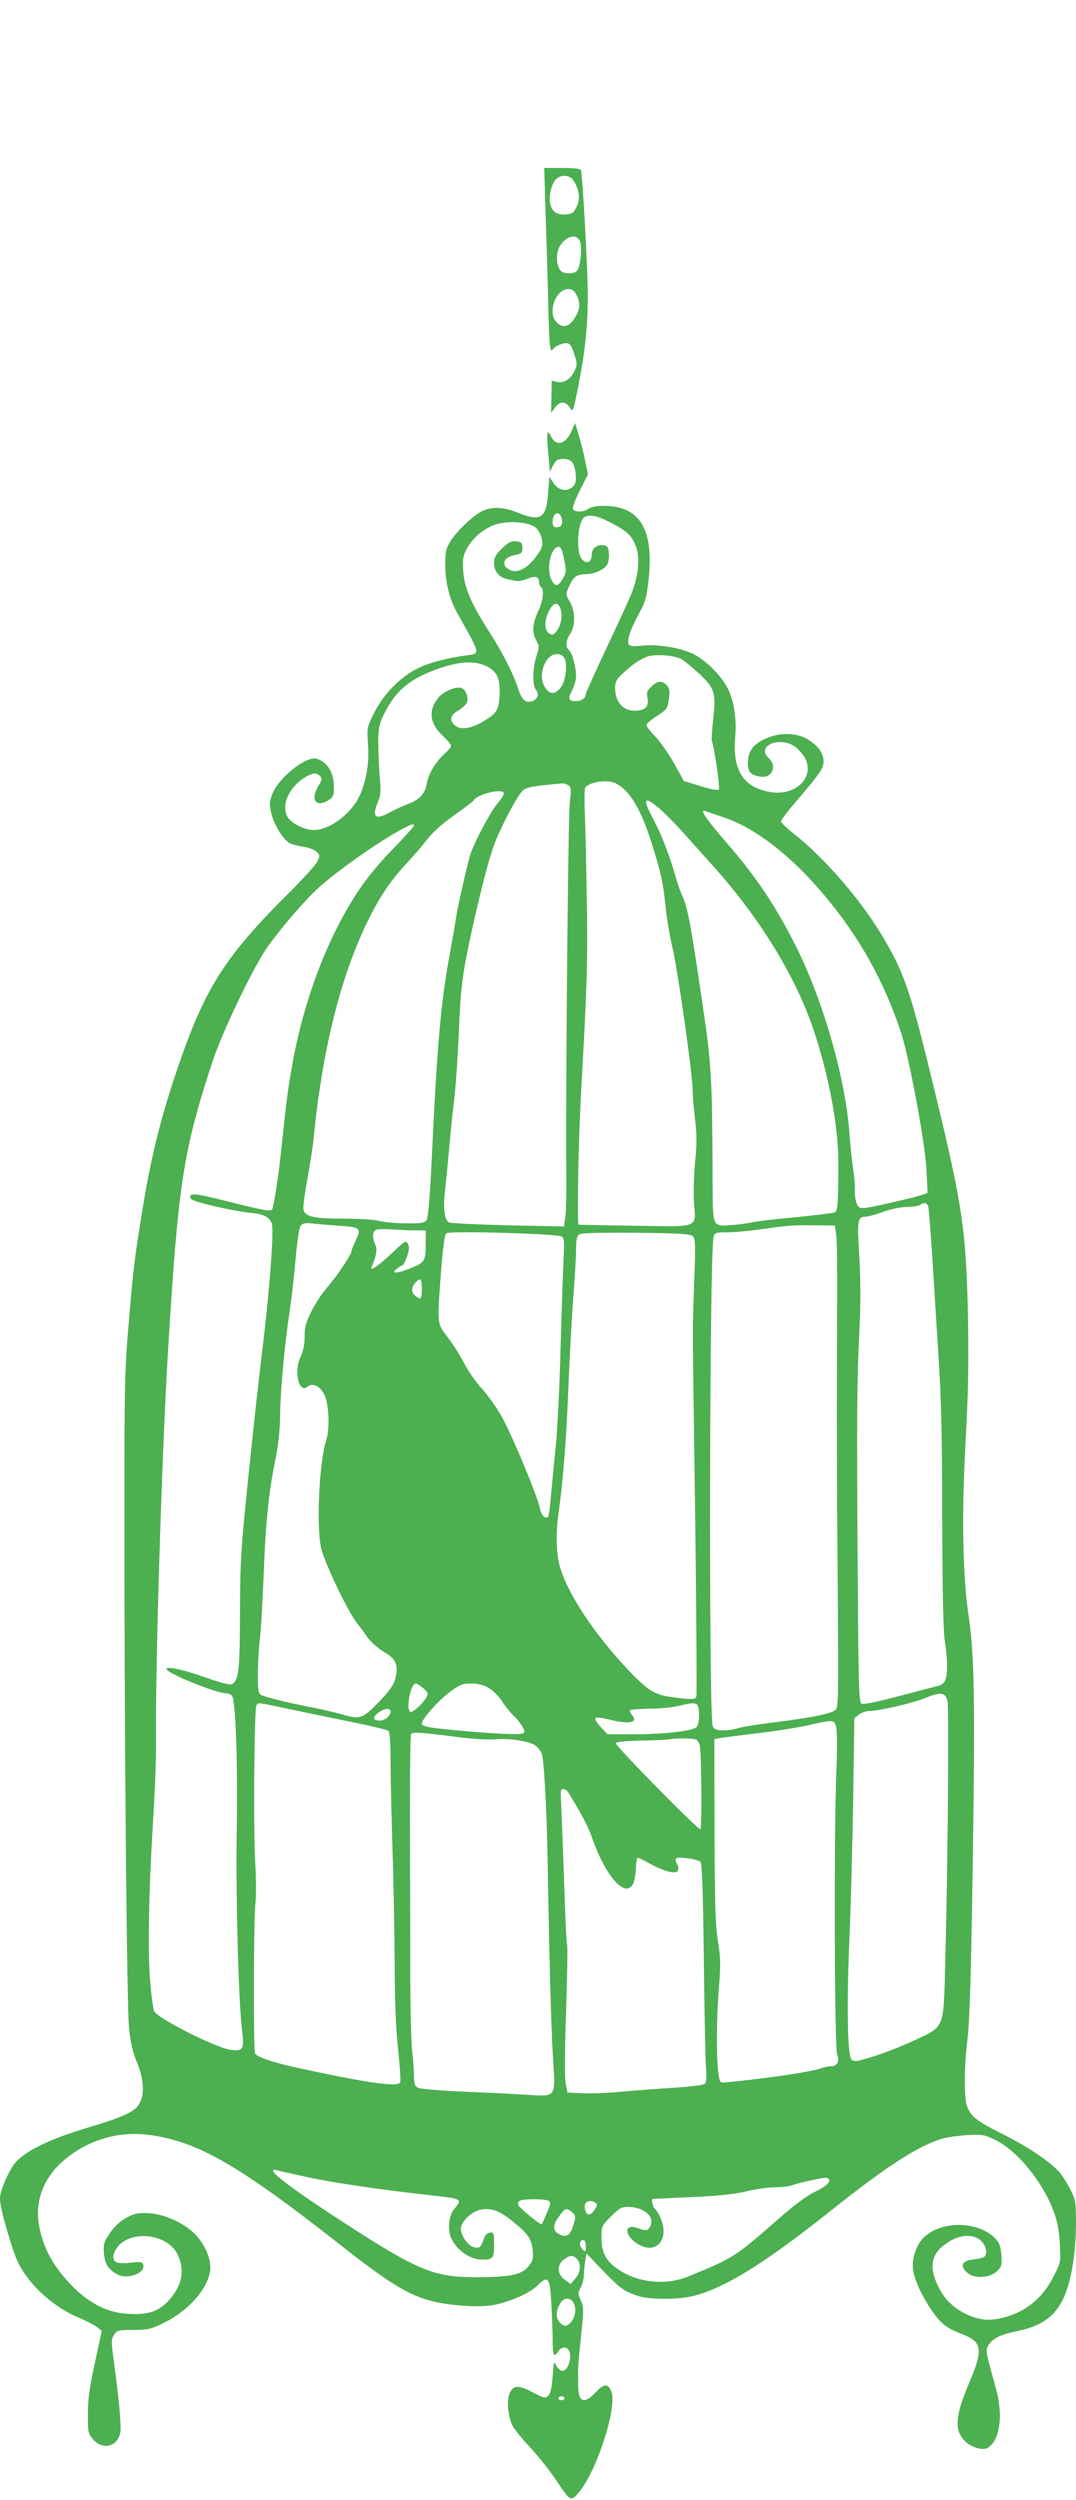 <?xml version="1.0" standalone="no"?>
<!DOCTYPE svg PUBLIC "-//W3C//DTD SVG 20010904//EN"
 "http://www.w3.org/TR/2001/REC-SVG-20010904/DTD/svg10.dtd">
<svg version="1.0" xmlns="http://www.w3.org/2000/svg"
 width="551pt" height="1280pt" viewBox="0 0 551 1280"
 preserveAspectRatio="xMidYMid meet">
<g transform="translate(0,1280) scale(0.1,-0.1)"
fill="#4caf50" stroke="none">
<path d="M2793 11733 c4 -115 10 -311 13 -438 3 -126 7 -245 10 -264 5 -28 7
-31 17 -17 7 9 26 20 44 25 38 11 47 3 67 -62 12 -39 11 -49 -2 -77 -21 -42
-54 -63 -89 -56 l-28 7 -1 -83 -2 -82 20 27 c25 34 53 34 75 1 17 -27 17 -27
45 112 35 179 48 305 48 466 0 128 -27 611 -35 636 -3 8 -32 12 -96 12 l-92 0
6 -207z m142 145 c31 -45 38 -96 18 -136 -15 -32 -23 -37 -56 -40 -45 -4 -72
15 -80 57 -8 36 7 98 29 122 24 26 69 25 89 -3z m35 -314 c11 -28 4 -117 -12
-146 -11 -22 -70 -24 -88 -3 -22 26 -24 90 -4 123 31 54 88 68 104 26z m-15
-280 c19 -41 15 -73 -18 -121 -26 -38 -57 -43 -87 -13 -48 48 -5 170 60 170
22 0 31 -8 45 -36z"/>
<path d="M2926 10591 c-31 -68 -79 -79 -106 -23 -19 38 -22 15 -12 -93 l8 -90
17 33 c14 26 23 32 51 32 43 0 58 -19 64 -78 3 -38 0 -50 -16 -65 -30 -27 -72
-19 -98 20 l-21 32 -6 -80 c-9 -133 -37 -152 -155 -104 -70 28 -127 32 -177
11 -45 -19 -130 -99 -167 -155 -24 -39 -28 -55 -28 -121 0 -92 21 -176 62
-250 120 -214 118 -206 51 -215 -112 -16 -192 -37 -253 -67 -89 -43 -176 -132
-224 -228 -37 -73 -37 -77 -32 -155 7 -92 -3 -164 -34 -250 -38 -101 -155
-195 -244 -195 -44 0 -108 31 -130 62 -40 57 1 156 85 207 40 25 62 26 79 6
10 -12 8 -21 -9 -48 -43 -70 -15 -114 48 -76 28 17 31 24 31 69 0 74 -33 128
-88 145 -54 16 -196 -97 -228 -182 -15 -38 -15 -52 -5 -96 13 -59 64 -141 97
-156 12 -5 43 -13 69 -17 26 -3 56 -15 67 -26 17 -17 17 -20 2 -51 -9 -17 -71
-86 -138 -152 -338 -337 -437 -493 -580 -914 -79 -232 -130 -435 -170 -676
-47 -286 -52 -323 -77 -621 -20 -231 -22 -328 -22 -884 -1 -1184 12 -2621 24
-2727 7 -70 20 -125 41 -175 34 -83 39 -159 13 -207 -21 -42 -80 -70 -265
-125 -206 -62 -332 -125 -378 -188 -36 -51 -72 -138 -72 -175 0 -33 17 -104
56 -229 28 -89 45 -124 87 -179 62 -83 166 -164 260 -202 37 -16 79 -37 93
-48 l25 -20 -35 -163 c-28 -126 -36 -186 -36 -263 0 -94 1 -100 28 -131 50
-55 124 -35 138 36 6 34 -6 165 -32 358 -15 109 -15 120 0 143 15 23 22 25 99
25 73 0 90 4 152 34 128 62 228 174 241 269 8 57 -28 141 -83 193 -59 56 -156
98 -233 102 -56 2 -72 -1 -115 -25 -32 -18 -62 -46 -83 -78 -30 -44 -33 -56
-30 -102 5 -57 23 -85 72 -110 52 -27 145 11 129 52 -4 13 -15 15 -58 10 -29
-4 -62 -4 -74 0 -28 8 -27 44 1 80 70 89 256 67 307 -38 39 -80 24 -160 -44
-235 -50 -56 -104 -75 -202 -70 -102 4 -190 45 -275 125 -107 103 -166 204
-188 328 -22 123 22 242 122 329 122 107 280 155 438 135 247 -31 460 -153
973 -556 252 -199 355 -263 473 -294 103 -27 264 -36 334 -19 90 21 173 60
212 97 55 54 64 44 71 -89 4 -62 7 -148 7 -190 0 -80 6 -93 28 -58 7 11 21 20
31 20 31 0 41 -48 19 -95 -15 -33 -41 -32 -59 2 -13 25 -14 22 -19 -55 -4 -57
-11 -87 -22 -98 -15 -16 -21 -14 -77 15 -73 38 -95 39 -117 6 -21 -32 -15
-125 11 -176 10 -19 51 -69 91 -112 40 -43 98 -116 129 -162 75 -113 77 -114
114 -73 92 101 203 439 172 521 -17 44 -38 44 -80 -2 -58 -62 -90 -52 -90 30
0 24 -1 58 -1 74 -1 17 6 97 15 180 15 138 15 153 -1 186 -15 33 -15 39 0 67
9 17 16 46 16 64 0 18 3 50 7 71 l6 39 81 -85 c91 -94 110 -108 180 -132 63
-21 211 -21 291 0 159 41 366 170 700 436 274 218 429 320 555 364 25 9 86 19
135 22 85 5 94 4 150 -23 113 -55 242 -212 300 -365 20 -55 29 -98 32 -169 5
-94 5 -95 -34 -170 -51 -101 -132 -170 -234 -201 -85 -26 -144 -22 -217 15
-66 33 -110 79 -141 146 -47 101 -31 165 57 221 61 39 131 41 167 4 27 -26 33
-69 13 -82 -7 -4 -33 -10 -58 -13 -57 -6 -66 -36 -23 -70 37 -29 112 -24 149
11 23 22 25 30 22 81 -3 44 -10 64 -29 84 -87 93 -279 96 -370 6 -41 -41 -63
-117 -52 -174 16 -83 104 -233 163 -276 16 -12 53 -31 83 -42 107 -40 113 -79
42 -246 -74 -172 -80 -248 -23 -304 31 -32 92 -49 117 -33 62 39 79 166 41
303 -55 199 -55 196 -37 224 23 34 60 52 146 70 174 36 245 118 282 325 11 64
19 153 19 224 0 107 -2 122 -26 170 -14 29 -37 67 -51 85 -40 53 -159 135
-299 205 -136 68 -164 91 -183 146 -15 47 -14 204 4 345 10 84 18 334 26 874
13 846 9 1084 -20 1282 -32 210 -37 532 -16 905 13 234 16 386 12 620 -9 454
-27 578 -173 1179 -122 503 -150 586 -260 774 -112 190 -298 406 -461 535 -35
27 -63 54 -63 61 0 7 26 43 58 80 130 153 152 182 158 212 8 45 -18 89 -74
125 -63 40 -153 41 -230 3 -59 -29 -82 -63 -82 -122 0 -44 13 -59 59 -68 63
-13 94 51 47 95 -65 61 54 113 134 59 18 -13 42 -40 53 -61 50 -97 -48 -193
-175 -173 -141 23 -198 110 -183 283 8 95 -7 191 -42 255 -36 66 -113 141
-176 171 -67 31 -182 50 -260 41 -43 -5 -61 -3 -67 6 -11 19 7 76 51 156 35
64 40 83 51 183 26 255 -47 371 -232 371 -34 0 -64 -6 -76 -15 -24 -18 -73
-19 -80 -1 -3 8 13 51 36 96 l41 82 -15 71 c-8 40 -23 99 -33 131 l-18 60 -19
-43z m-50 -445 c7 -31 -1 -46 -27 -46 -14 0 -19 7 -19 28 0 48 35 61 46 18z
m251 -22 c85 -44 108 -66 129 -121 22 -56 14 -146 -19 -234 -14 -35 -73 -164
-131 -287 -58 -123 -106 -229 -106 -235 0 -21 -22 -37 -51 -37 -38 0 -42 11
-19 56 11 21 20 53 20 72 0 47 -20 119 -36 133 -20 16 -17 49 6 84 27 41 27
115 -2 164 -22 38 -22 39 -3 80 21 48 40 61 85 61 43 0 96 24 110 50 6 11 10
38 8 58 -2 29 -8 38 -25 40 -36 5 -63 -15 -63 -49 0 -40 -27 -50 -52 -20 -29
37 -20 191 14 212 26 17 68 8 135 -27z m-387 -23 c15 -11 28 -34 34 -58 7 -36
5 -45 -26 -89 -41 -59 -94 -89 -130 -75 -54 20 -45 67 15 78 38 8 42 11 42 38
0 26 -4 30 -31 33 -26 3 -40 -5 -73 -36 -33 -32 -41 -46 -41 -75 0 -43 25 -74
67 -82 16 -4 37 -8 47 -10 11 -2 35 3 55 11 41 17 61 12 61 -15 0 -11 5 -23
10 -26 18 -11 11 -72 -15 -127 -29 -62 -32 -109 -8 -148 15 -27 15 -32 0 -80
-20 -63 -22 -148 -2 -173 17 -23 9 -46 -19 -57 -33 -12 -53 5 -72 62 -26 80
-83 192 -152 298 -89 139 -124 220 -130 306 -4 57 -1 77 16 110 28 54 80 101
138 124 61 25 174 20 214 -9z m149 -166 c12 -59 11 -67 -6 -96 -25 -44 -39
-46 -59 -8 -28 55 -4 169 37 169 11 0 19 -18 28 -65z m-19 -251 c13 -33 3 -88
-21 -117 -14 -18 -21 -20 -36 -11 -26 16 -27 66 -3 113 24 47 46 52 60 15z
m21 -255 c16 -31 6 -115 -18 -147 -30 -40 -58 -40 -83 0 -24 39 -19 96 12 141
25 34 72 38 89 6z m597 -3 c15 -8 57 -43 94 -77 79 -76 85 -95 70 -234 -6 -53
-9 -102 -7 -108 14 -38 43 -243 36 -250 -5 -5 -47 3 -94 18 l-85 26 -48 87
c-27 48 -70 110 -96 138 -27 28 -48 56 -48 62 0 6 24 27 54 46 51 33 54 37 61
86 6 42 4 55 -11 71 -23 26 -46 24 -78 -6 -23 -21 -26 -30 -20 -60 8 -44 -13
-64 -66 -64 -60 -1 -100 46 -100 116 0 32 7 45 38 74 46 44 88 73 127 87 37
14 136 7 173 -12z m-1001 -35 c58 -27 76 -65 71 -152 -4 -78 -15 -94 -94 -139
-60 -33 -108 -38 -136 -13 -28 25 -22 51 17 74 20 12 40 29 45 39 12 23 -3 68
-26 77 -27 10 -91 -16 -118 -48 -54 -64 -47 -133 20 -195 24 -23 44 -46 44
-52 0 -7 -16 -26 -36 -44 -44 -40 -80 -101 -88 -149 -9 -52 -37 -83 -93 -104
-26 -10 -70 -30 -98 -45 -75 -41 -92 -24 -59 56 14 32 15 56 8 134 -4 52 -7
132 -7 176 1 70 6 90 32 143 57 111 123 169 248 217 125 47 204 54 270 25z
m666 -602 c71 -36 128 -130 181 -297 49 -152 63 -217 75 -342 6 -58 22 -150
35 -205 26 -106 105 -663 103 -730 0 -22 5 -87 12 -145 10 -83 10 -130 0 -225
-6 -67 -9 -158 -5 -206 10 -129 31 -121 -308 -115 -154 2 -282 5 -283 5 -9 3
-1 417 11 646 33 591 36 692 31 1010 -3 182 -7 384 -10 450 -3 66 -2 125 2
132 21 30 115 43 156 22z m-241 -11 c13 -11 14 -24 6 -83 -9 -64 -22 -1511
-18 -1906 1 -92 -1 -190 -5 -218 l-7 -51 -286 6 c-158 4 -294 10 -303 15 -24
12 -31 78 -19 172 5 45 14 138 20 207 6 69 17 181 26 250 8 69 19 226 24 350
9 225 18 294 65 510 54 242 90 378 120 457 39 97 116 242 143 266 18 16 53 23
203 36 8 0 22 -5 31 -11z m-332 -41 c0 -7 -15 -31 -34 -53 -31 -36 -107 -177
-134 -249 -13 -34 -67 -268 -77 -335 -3 -25 -17 -103 -30 -175 -48 -257 -67
-474 -96 -1098 -9 -173 -17 -264 -25 -275 -10 -14 -29 -17 -106 -16 -51 0
-111 6 -133 12 -22 7 -103 12 -181 12 -155 0 -201 10 -210 45 -3 12 6 82 20
156 13 74 27 163 31 199 42 442 134 820 265 1096 68 143 121 224 209 320 37
39 85 95 108 125 25 34 77 81 137 123 53 38 99 73 102 78 21 34 154 64 154 35z
m793 -74 c25 -21 78 -74 118 -118 39 -44 106 -118 148 -165 243 -268 427 -565
521 -836 81 -234 133 -506 133 -694 0 -199 -3 -249 -16 -257 -7 -4 -95 -15
-196 -25 -101 -9 -204 -21 -230 -27 -25 -5 -74 -12 -109 -14 -94 -7 -92 -11
-93 216 -1 510 -6 601 -43 857 -66 455 -85 558 -111 610 -7 14 -20 50 -29 80
-35 124 -78 236 -120 315 -57 107 -50 122 27 58z m333 -48 c161 -54 344 -195
516 -400 181 -216 305 -439 393 -705 42 -130 122 -561 129 -696 l6 -122 -28
-10 c-15 -6 -92 -25 -171 -43 -138 -30 -145 -31 -158 -13 -12 17 -18 54 -15
99 0 11 -4 54 -10 95 -6 41 -14 120 -18 175 -21 292 -141 704 -287 985 -101
197 -198 338 -342 505 -116 134 -143 176 -103 160 9 -4 49 -17 88 -30z m-1586
-43 c0 -4 -48 -57 -107 -118 -66 -67 -135 -151 -177 -214 -159 -239 -281 -562
-340 -895 -23 -131 -31 -194 -56 -435 -12 -119 -38 -288 -46 -302 -8 -13 -45
-6 -242 44 -158 40 -193 42 -173 9 10 -15 198 -59 303 -71 68 -7 91 -18 109
-51 14 -26 -10 -348 -51 -679 -11 -85 -40 -351 -65 -590 -42 -406 -45 -455
-46 -725 -1 -295 -6 -347 -40 -368 -10 -6 -52 4 -134 33 -124 44 -213 62 -201
41 16 -25 255 -121 302 -121 12 0 26 -6 32 -13 19 -22 30 -344 24 -707 -5
-335 10 -882 29 -1020 10 -82 2 -94 -59 -86 -76 10 -371 159 -393 198 -4 8
-14 77 -20 154 -13 157 -8 445 16 841 9 138 15 313 14 389 -4 372 30 1477 61
1989 52 861 77 1025 225 1480 53 163 217 504 291 605 73 100 185 230 253 292
90 84 327 250 436 306 44 23 55 26 55 14z m2634 -1954 c3 -13 12 -133 21 -268
8 -135 23 -366 32 -515 13 -196 18 -420 18 -815 1 -367 5 -569 13 -620 17
-109 15 -195 -4 -214 -8 -9 -18 -16 -20 -16 -3 0 -91 -23 -197 -51 -129 -34
-196 -48 -206 -42 -13 8 -15 108 -19 689 -5 801 -4 951 9 1226 7 143 6 260 -1
379 -11 182 -9 199 33 199 11 0 51 11 89 25 40 14 91 25 121 25 29 0 59 5 67
10 24 16 39 12 44 -12z m-3021 -94 c113 -7 119 -12 88 -77 -12 -24 -21 -48
-21 -54 0 -16 -79 -134 -127 -188 -24 -27 -59 -81 -78 -119 -28 -56 -35 -80
-35 -129 0 -41 -7 -75 -21 -105 -36 -73 -8 -189 35 -153 27 22 64 5 87 -40 23
-46 29 -173 10 -231 -37 -116 -52 -445 -26 -557 18 -74 127 -304 176 -372 19
-25 48 -64 64 -87 17 -22 52 -53 79 -69 62 -35 77 -68 62 -131 -8 -36 -25 -62
-75 -115 -92 -97 -105 -102 -189 -78 -37 11 -105 27 -152 36 -113 21 -251 55
-272 66 -15 8 -18 24 -18 107 1 53 5 131 10 172 6 41 14 190 20 330 10 275 26
432 62 605 15 76 22 149 23 235 2 124 22 343 51 535 8 55 21 169 28 252 8 91
19 159 26 168 9 11 24 14 54 11 23 -3 85 -8 139 -12z m2549 -44 c4 -25 6 -184
5 -355 -3 -574 -2 -887 3 -1477 4 -513 3 -589 -10 -602 -19 -20 -116 -40 -316
-65 -89 -11 -174 -25 -188 -31 -15 -5 -47 -10 -71 -10 -34 0 -47 5 -55 20 -21
38 -17 2423 4 2505 6 23 10 25 71 25 35 0 111 7 167 15 149 21 162 22 278 21
l105 -1 7 -45z m-2154 20 l52 0 0 -62 c0 -97 -3 -102 -81 -133 -68 -28 -103
-27 -65 0 10 8 23 16 28 17 5 2 15 23 23 46 11 32 12 48 4 63 -10 19 -15 16
-79 -45 -73 -68 -117 -99 -107 -74 25 60 30 89 19 114 -17 37 -15 72 6 78 9 3
46 3 82 1 36 -3 89 -5 118 -5z m750 -32 c10 -9 12 -31 9 -92 -3 -45 -10 -252
-16 -461 -5 -209 -17 -447 -26 -530 -9 -82 -19 -194 -24 -248 -4 -53 -11 -100
-14 -103 -13 -14 -35 6 -41 38 -12 66 -155 407 -205 489 -28 46 -72 107 -99
135 -26 28 -65 85 -86 125 -21 41 -59 101 -85 134 -54 70 -53 62 -32 340 9
112 18 184 26 190 17 14 574 -2 593 -17z m670 2 c13 -12 14 -46 7 -225 -9
-266 -10 -171 5 -1218 6 -494 9 -905 6 -914 -5 -13 -17 -15 -74 -9 -136 14
-160 26 -268 138 -178 186 -323 405 -359 544 -17 66 -19 168 -5 264 23 163 40
377 50 630 6 151 17 361 25 465 8 105 15 221 15 257 0 53 4 69 18 78 11 7 111
9 291 8 225 -3 277 -6 289 -18z m-1388 -270 c0 -53 -4 -58 -32 -36 -23 17 -23
44 -1 68 26 29 33 22 33 -32z m4 -2041 c14 -11 26 -26 26 -33 0 -24 -75 -100
-89 -91 -24 14 2 145 28 145 5 0 20 -9 35 -21z m337 -1 c22 -12 53 -43 69 -68
16 -25 43 -59 60 -75 18 -17 38 -42 46 -58 13 -24 13 -28 -2 -34 -18 -6 -170
1 -334 17 -150 14 -180 20 -180 35 0 22 83 116 143 161 52 38 65 44 109 44 33
0 64 -7 89 -22z m2351 -68 c8 -37 2 -817 -11 -1310 -9 -375 -1 -352 -153 -425
-62 -29 -158 -67 -213 -84 -89 -28 -101 -29 -115 -16 -21 22 -25 300 -9 645 6
146 14 453 18 683 l6 419 24 19 c13 11 39 19 60 19 48 0 223 42 286 68 71 30
97 26 107 -18z m-3377 -40 c77 -16 221 -46 320 -66 99 -20 186 -41 193 -46 8
-8 12 -53 12 -162 0 -83 5 -284 10 -446 5 -162 10 -425 11 -585 1 -199 6 -338
18 -442 9 -84 14 -158 10 -166 -14 -25 -173 -2 -543 79 -108 24 -194 53 -200
70 -9 23 -7 702 2 769 4 33 4 125 -1 205 -10 176 -5 790 6 808 10 15 -1 17
162 -18z m2099 14 c10 -27 7 -89 -6 -106 -17 -21 -160 -38 -326 -38 l-131 0
-35 37 c-19 21 -32 41 -27 46 5 5 35 1 69 -7 103 -27 154 -17 118 23 -9 10
-13 21 -9 24 3 4 49 7 102 8 53 0 119 7 146 14 70 18 92 18 99 -1z m-1574 -28
c0 -22 -29 -46 -55 -46 -35 0 -39 16 -9 39 31 24 64 28 64 7z m2280 -72 c7
-17 8 -99 3 -228 -13 -325 -10 -1426 4 -1457 14 -32 0 -59 -32 -59 -13 0 -36
-5 -50 -10 -51 -19 -290 -54 -495 -73 -23 -2 -25 2 -32 53 -10 89 -9 272 3
426 10 122 9 157 -4 241 -13 79 -17 187 -18 568 l-1 470 39 7 c21 3 105 14
187 24 81 9 194 27 250 39 132 30 135 30 146 -1z m-1915 -61 c66 -8 145 -12
175 -9 68 7 179 -11 203 -33 11 -8 24 -25 30 -36 12 -21 26 -271 31 -535 9
-540 18 -857 27 -1014 14 -222 21 -211 -131 -202 -58 4 -203 11 -323 16 -119
5 -226 14 -237 20 -16 8 -20 21 -20 58 0 26 -4 83 -9 128 -6 44 -10 235 -10
425 0 189 -1 534 -2 766 0 232 2 427 6 434 8 12 49 9 260 -18z m1201 -11 c6
-4 14 -16 17 -27 9 -29 12 -423 4 -431 -8 -9 -438 428 -434 441 2 6 57 11 133
13 71 1 136 4 144 6 28 7 125 6 136 -2z m-653 -274 c69 -114 99 -172 116 -220
69 -202 172 -321 212 -245 7 12 14 46 15 75 1 30 5 56 7 59 3 2 29 -9 58 -26
76 -42 138 -59 149 -41 5 8 5 22 -1 31 -19 36 -12 42 49 34 31 -3 62 -12 69
-18 8 -9 13 -148 17 -492 3 -264 8 -514 11 -555 4 -41 2 -81 -3 -87 -5 -9 -60
-16 -163 -23 -85 -5 -208 -15 -274 -21 -66 -6 -154 -9 -195 -7 l-74 3 -9 45
c-6 27 -5 176 2 374 6 181 8 332 5 337 -3 5 -10 149 -15 321 -6 172 -13 350
-15 396 -5 70 -3 82 10 82 9 0 22 -10 29 -22z m-1328 -1968 c127 -27 377 -64
625 -91 158 -18 159 -18 115 -71 -29 -34 -34 -111 -11 -156 31 -59 96 -102
156 -102 55 0 60 7 60 77 0 60 -1 64 -22 61 -14 -2 -25 -14 -32 -35 -15 -42
-20 -47 -51 -39 -29 7 -65 59 -65 94 0 38 59 92 107 99 53 7 93 -8 158 -61 78
-62 98 -91 103 -150 3 -45 0 -55 -25 -84 -35 -40 -93 -52 -267 -52 -211 0
-293 33 -648 262 -311 200 -448 307 -367 285 13 -4 87 -20 164 -37z m2658 -6
c14 -14 -14 -41 -70 -67 -36 -16 -102 -65 -170 -124 -240 -211 -243 -213 -478
-309 -119 -49 -267 -32 -369 43 -56 41 -76 82 -76 159 0 55 2 59 49 105 40 41
54 49 85 49 81 0 139 -48 117 -96 -12 -27 -21 -29 -68 -12 -69 25 -67 -39 3
-82 90 -56 161 18 120 124 -9 25 -24 50 -32 56 -11 10 -21 48 -11 51 1 0 90 4
197 9 137 6 220 15 280 29 47 12 113 21 147 21 34 0 74 5 90 11 25 10 140 36
169 38 6 1 14 -2 17 -5z m-1434 -113 c12 -8 11 -18 -9 -63 -12 -29 -24 -55
-26 -57 -5 -5 -108 78 -118 96 -5 10 -4 18 5 24 18 11 130 11 148 0z m240 -10
c11 -7 10 -13 -4 -35 -22 -33 -41 -33 -49 1 -10 36 20 55 53 34z m-120 -48
c18 -16 20 -23 11 -53 -16 -59 -33 -76 -65 -65 -44 16 -49 47 -14 94 33 46 38
48 68 24z m71 -174 c0 -27 -2 -30 -15 -19 -8 7 -15 21 -15 31 0 11 7 19 15 19
10 0 15 -10 15 -31z m-46 -65 c23 -23 20 -69 -8 -101 l-24 -28 -29 21 c-40 30
-43 75 -7 103 32 25 47 26 68 5z m-11 -240 c10 -35 -6 -80 -35 -98 -13 -8 -22
-6 -37 8 -25 23 -27 56 -5 97 21 42 64 38 77 -7z m-53 -474 c0 -5 -7 -10 -15
-10 -8 0 -15 5 -15 10 0 6 7 10 15 10 8 0 15 -4 15 -10z"/>
</g>
</svg>
